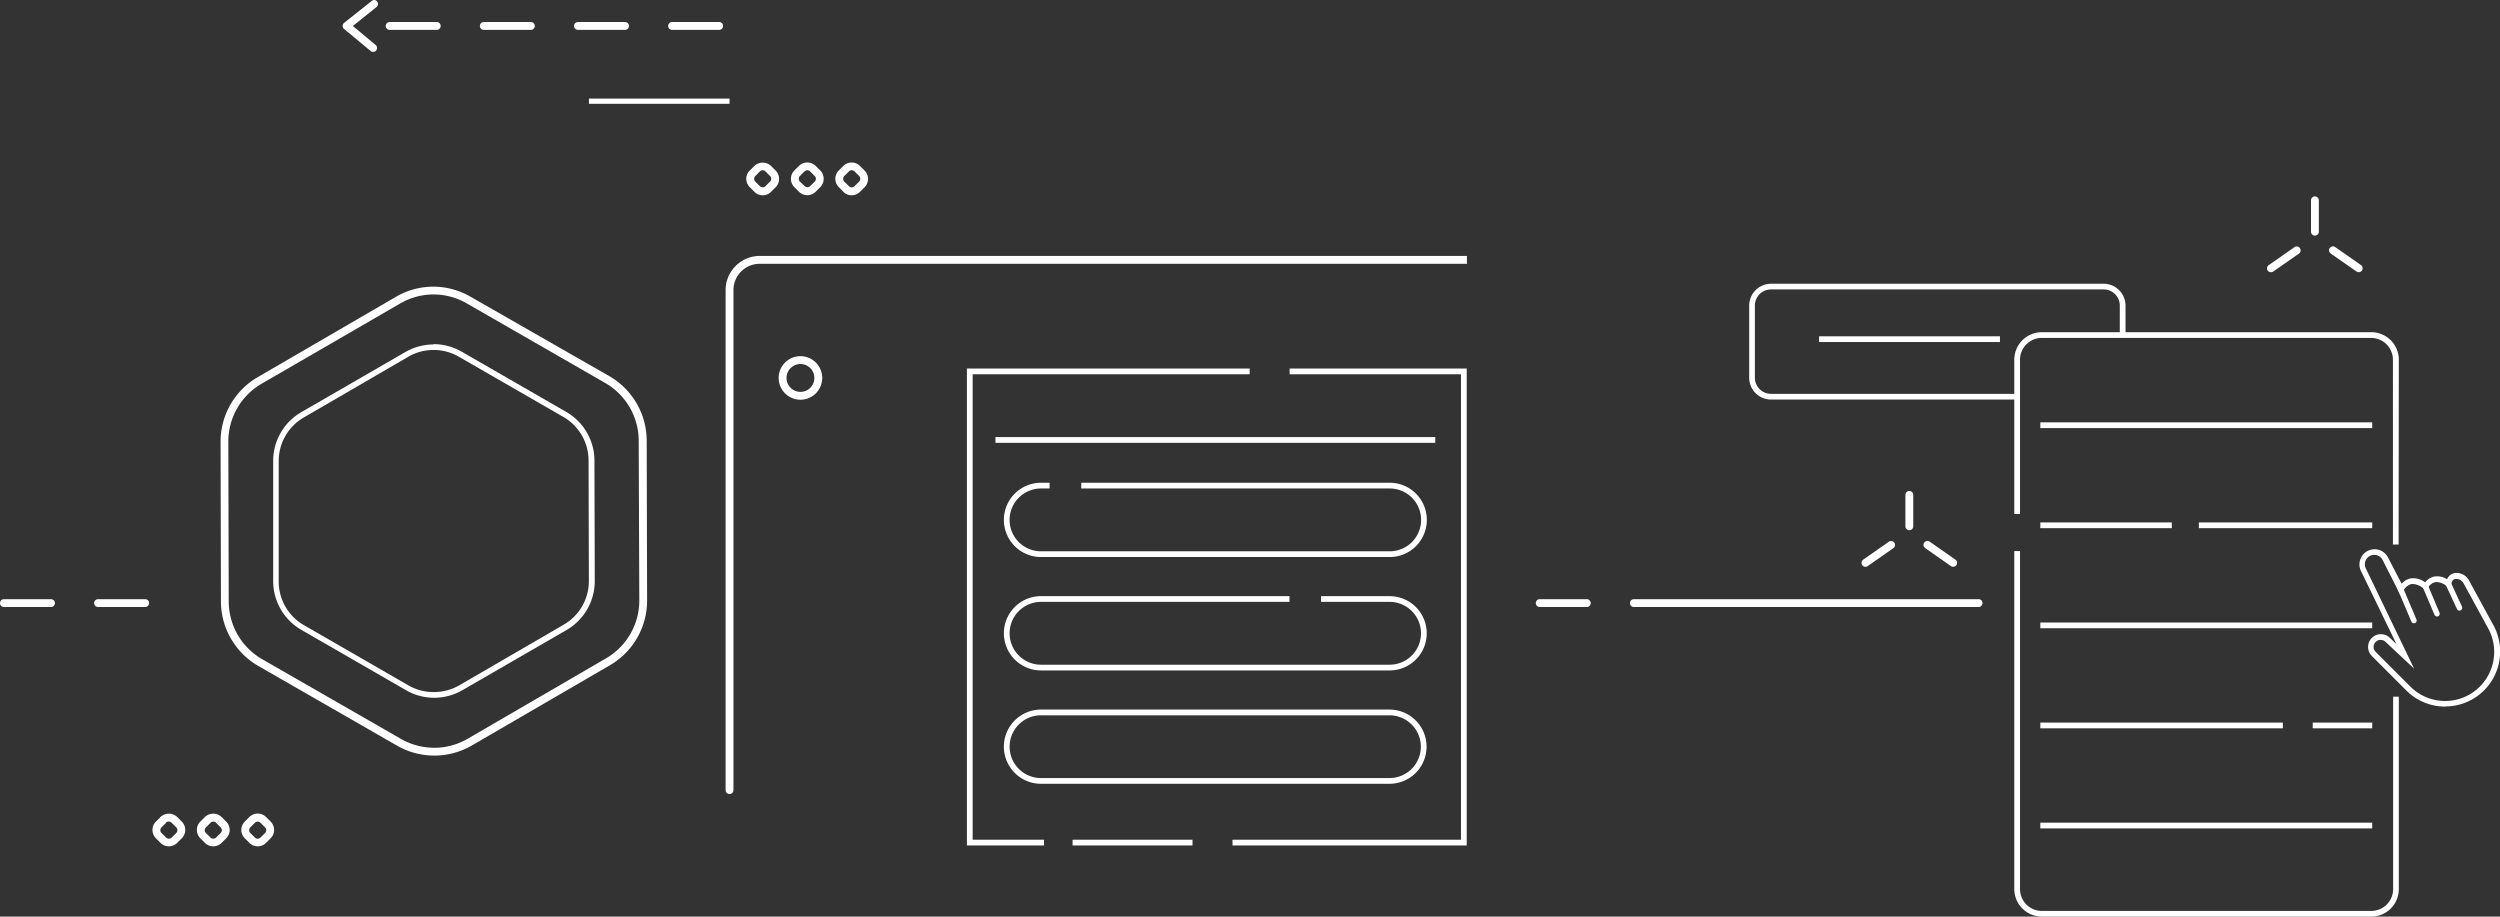 <svg id="Arte" xmlns="http://www.w3.org/2000/svg" viewBox="0 0 497.1 182.26"><rect x="0" y="0" width="497.1" height="182.26" fill="#333333" stroke="none"/><defs><style>.cls-1{fill:#fff;}.cls-2{fill:none;stroke:#fff;stroke-miterlimit:10;stroke-width:1.14px;}</style></defs><path class="cls-1" d="M86.21,68.43a11.25,11.25,0,0,1,5.56,1.48l20.83,12a11.19,11.19,0,0,1,5.6,9.65l.06,24a11.24,11.24,0,0,1-5.57,9.69l-20.77,12a11.2,11.2,0,0,1-11.17,0l-20.82-12h0a11.2,11.2,0,0,1-5.61-9.66l0-24A11.2,11.2,0,0,1,59.83,82l20.77-12a11.25,11.25,0,0,1,5.58-1.51Zm.11,69.18a10.06,10.06,0,0,0,5-1.34l20.77-12.06a10,10,0,0,0,5-8.66l-.06-24a10,10,0,0,0-5-8.64l-20.83-12a9.91,9.91,0,0,0-5-1.32h0a9.9,9.9,0,0,0-5,1.34L60.42,83a10,10,0,0,0-5,8.66l0,24a10,10,0,0,0,5,8.64l20.82,12A10,10,0,0,0,86.32,137.61Z"/><path class="cls-1" d="M86.19,57a14.83,14.83,0,0,1,7.37,2L121.17,74.8a14.84,14.84,0,0,1,7.42,12.8l.08,31.83a14.85,14.85,0,0,1-7.38,12.84l-27.53,16a14.87,14.87,0,0,1-14.8,0l-27.6-15.85h0a14.85,14.85,0,0,1-7.43-12.81l-.07-31.83A14.83,14.83,0,0,1,51.23,75L78.76,59a14.76,14.76,0,0,1,7.4-2Zm.14,91.69A13.25,13.25,0,0,0,93,146.89l27.53-16a13.3,13.3,0,0,0,6.59-11.48L127,87.61a13.28,13.28,0,0,0-6.64-11.45L92.78,60.31a13.19,13.19,0,0,0-6.59-1.76h0a13.22,13.22,0,0,0-6.61,1.79L52,76.31a13.29,13.29,0,0,0-6.6,11.48l.08,31.83a13.27,13.27,0,0,0,6.64,11.45l27.6,15.85A13.23,13.23,0,0,0,86.33,148.68Z"/><path class="cls-1" d="M451.58,54.12A.82.82,0,0,0,452,54l5.12-3.57a.78.78,0,0,0,.19-1.09.77.77,0,0,0-1.09-.19l-5.11,3.57a.77.77,0,0,0-.2,1.08A.78.78,0,0,0,451.58,54.12Z"/><path class="cls-1" d="M460.3,46.85a.77.77,0,0,0,.78-.78V39.83a.78.78,0,0,0-1.56,0v6.24A.78.78,0,0,0,460.3,46.85Z"/><path class="cls-1" d="M469,54.12a.78.78,0,0,0,.45-1.42l-5.12-3.57a.77.77,0,0,0-1.08.19.78.78,0,0,0,.19,1.09L468.58,54A.79.79,0,0,0,469,54.12Z"/><path class="cls-1" d="M167.7,38.13l-.92-.92h0a2.35,2.35,0,0,1,0-3.31l.92-.92A2.35,2.35,0,0,1,171,33l.92.92a2.35,2.35,0,0,1,0,3.31l-.92.92a2.35,2.35,0,0,1-3.31,0Zm1.1-4.05-.92.92a.8.8,0,0,0,0,1.11l.92.91a.78.78,0,0,0,1.11,0l.92-.91a.8.8,0,0,0,0-1.11l-.92-.92a.78.78,0,0,0-1.11,0Zm-1.48,2.58h0Z"/><path class="cls-1" d="M158.87,38.13l-.92-.92h0a2.35,2.35,0,0,1,0-3.31l.92-.92a2.39,2.39,0,0,1,3.31,0l.92.92a2.35,2.35,0,0,1,0,3.31l-.92.92a2.35,2.35,0,0,1-3.31,0Zm1.1-4.05-.92.92a.8.8,0,0,0,0,1.11L160,37a.78.78,0,0,0,1.1,0l.92-.91A.78.78,0,0,0,162,35l-.92-.92a.75.75,0,0,0-.55-.23A.76.76,0,0,0,160,34.08Zm-1.49,2.58h0Z"/><path class="cls-1" d="M150,38.13l-.92-.92h0a2.33,2.33,0,0,1,0-3.31L150,33a2.39,2.39,0,0,1,3.31,0l.92.92a2.35,2.35,0,0,1,0,3.31l-.92.92a2.35,2.35,0,0,1-3.31,0Zm1.1-4.05-.92.92a.8.8,0,0,0,0,1.11l.92.91a.78.78,0,0,0,1.1,0l.92-.91a.78.78,0,0,0,0-1.11l-.92-.92a.77.77,0,0,0-1.1,0Zm-1.49,2.58h0Z"/><path class="cls-1" d="M370.93,112.7a.79.79,0,0,0,.44-.14l5.12-3.58a.78.78,0,0,0-.89-1.28l-5.12,3.58a.78.78,0,0,0,.45,1.42Z"/><path class="cls-1" d="M379.65,105.43a.78.78,0,0,0,.78-.78V98.41a.78.78,0,1,0-1.56,0v6.24A.78.78,0,0,0,379.65,105.43Z"/><path class="cls-1" d="M388.37,112.7a.78.78,0,0,0,.64-.34.77.77,0,0,0-.19-1.08l-5.12-3.58a.79.79,0,0,0-1.09.2.77.77,0,0,0,.19,1.08l5.12,3.58A.82.82,0,0,0,388.37,112.7Z"/><path class="cls-1" d="M0,119.92a.78.78,0,0,1,.78-.78h9.36a.78.78,0,0,1,0,1.56H.78A.78.78,0,0,1,0,119.92Zm18.72,0a.78.78,0,0,1,.78-.78h9.37a.78.78,0,0,1,0,1.56H19.5A.78.78,0,0,1,18.72,119.92Z"/><path class="cls-1" d="M305.38,119.92a.78.78,0,0,1,.78-.78h9.36a.78.78,0,0,1,0,1.56h-9.36A.78.78,0,0,1,305.38,119.92Zm18.72,0a.78.78,0,0,1,.78-.78h68.54a.78.78,0,0,1,0,1.56H324.88A.78.78,0,0,1,324.1,119.92Z"/><path class="cls-1" d="M49.59,167.6l-.92-.92h0a2.33,2.33,0,0,1,0-3.31l.92-.92a2.35,2.35,0,0,1,3.31,0l.92.92a2.35,2.35,0,0,1,0,3.31l-.92.92a2.33,2.33,0,0,1-1.66.68A2.29,2.29,0,0,1,49.59,167.6Zm1.1-4-.92.92a.8.8,0,0,0,0,1.11l.92.91a.77.77,0,0,0,1.1,0l.92-.91a.78.78,0,0,0,0-1.11l-.92-.92a.77.77,0,0,0-1.1,0Zm-1.49,2.58h0Z"/><path class="cls-1" d="M40.75,167.6l-.92-.92h0a2.35,2.35,0,0,1,0-3.31l.92-.92a2.4,2.4,0,0,1,3.31,0l.92.92a2.33,2.33,0,0,1,0,3.31l-.92.92a2.35,2.35,0,0,1-3.31,0Zm1.11-4-.92.92a.78.78,0,0,0,0,1.11l.92.91a.78.78,0,0,0,1.1,0l.92-.91a.8.8,0,0,0,0-1.11l-.92-.92a.77.77,0,0,0-1.1,0Zm-1.49,2.58h0Z"/><path class="cls-1" d="M31.92,167.6l-.92-.92h0a2.35,2.35,0,0,1,0-3.31l.92-.92a2.4,2.4,0,0,1,3.31,0l.92.92a2.35,2.35,0,0,1,0,3.31l-.92.92a2.35,2.35,0,0,1-3.31,0Zm1.11-4-.92.92a.78.78,0,0,0,0,1.11l.92.91a.78.78,0,0,0,1.1,0l.92-.91a.8.8,0,0,0,0-1.11l-.92-.92a.76.76,0,0,0-.55-.23A.75.75,0,0,0,33,163.55Zm-1.49,2.58h0Z"/><path class="cls-1" d="M291.68,50.89H151.07a6.8,6.8,0,0,0-6.79,6.79v99.43a.78.78,0,0,0,1.56,0V57.68a5.23,5.23,0,0,1,5.23-5.23H291.68"/><path class="cls-1" d="M154.83,75.15a4.33,4.33,0,1,1,4.33,4.33A4.33,4.33,0,0,1,154.83,75.15Zm1.56,0a2.77,2.77,0,1,0,2.77-2.77A2.78,2.78,0,0,0,156.39,75.15Z"/><path class="cls-1" d="M77.48,4.38h9.36a.78.78,0,1,1,0,1.56H77.48a.78.78,0,0,1,0-1.56Zm18.72,0h9.36a.78.78,0,1,1,0,1.56H96.2a.78.78,0,0,1,0-1.56Zm18.72,0h9.36a.78.78,0,1,1,0,1.56h-9.36a.78.78,0,0,1,0-1.56Zm18.73,0H143a.78.78,0,1,1,0,1.56h-9.36a.78.78,0,0,1,0-1.56Z"/><path class="cls-1" d="M74.43,0A.79.79,0,0,1,75,.29a.79.79,0,0,1-.13,1.1L70.16,5.17l4.53,3.77a.78.78,0,0,1,.1,1.1.77.77,0,0,1-1.09.1L68.42,5.76a.78.78,0,0,1,0-1.21L73.94.17A.75.75,0,0,1,74.43,0Z"/><rect class="cls-1" x="117.1" y="19.6" width="27.96" height="1.04"/><path class="cls-1" d="M401.51,79.45H352.15a4.35,4.35,0,0,1-4.34-4.35V60.76a4.35,4.35,0,0,1,4.34-4.34h66.14a4.35,4.35,0,0,1,4.35,4.34v5.63H421.5V60.76a3.21,3.21,0,0,0-3.21-3.21H352.15a3.21,3.21,0,0,0-3.21,3.21V75.1a3.21,3.21,0,0,0,3.21,3.21h49.36Z"/><path class="cls-1" d="M476.94,108.27h-1.13V71.53a4.35,4.35,0,0,0-4.35-4.34H406a4.34,4.34,0,0,0-4.34,4.34v30.68h-1.14V71.53A5.49,5.49,0,0,1,406,66.05h65.5a5.48,5.48,0,0,1,5.48,5.48Z"/><path class="cls-1" d="M471.46,182.26H406a5.49,5.49,0,0,1-5.48-5.48V109.57h1.14v67.21a4.34,4.34,0,0,0,4.34,4.35h65.5a4.35,4.35,0,0,0,4.35-4.35V138.52h1.13v38.26A5.48,5.48,0,0,1,471.46,182.26Z"/><rect class="cls-1" x="405.7" y="83.98" width="65.99" height="1.14"/><rect class="cls-1" x="437.22" y="103.88" width="34.47" height="1.14"/><rect class="cls-1" x="405.7" y="103.88" width="26.14" height="1.14"/><rect class="cls-1" x="405.7" y="123.78" width="65.99" height="1.14"/><rect class="cls-1" x="459.86" y="143.68" width="11.83" height="1.14"/><rect class="cls-1" x="405.7" y="143.68" width="48.22" height="1.14"/><rect class="cls-1" x="405.7" y="163.58" width="65.99" height="1.14"/><rect class="cls-1" x="361.71" y="66.87" width="35.96" height="1.14"/><path class="cls-1" d="M486.19,140.5a10.89,10.89,0,0,1-7.59-3.08l-7-7a2.54,2.54,0,0,1,3.52-3.66l1.39,1.3-7.07-14.55a3,3,0,0,1-.09-2.35,3,3,0,0,1,5.52-.23l2.68,5.15a3.08,3.08,0,0,1,1.89-1.09,4,4,0,0,1,2.78.8,3.08,3.08,0,0,1,2-1.18,3.76,3.76,0,0,1,2.36.56,2,2,0,0,1,2.08-1.24,2.84,2.84,0,0,1,2.29,1.51l5,9.17a10.92,10.92,0,0,1-9.71,15.86Zm-12.82-13.26h-.19a1.44,1.44,0,0,0-1,.65,1.39,1.39,0,0,0,.21,1.74l7,7a9.76,9.76,0,0,0,15.49-11.44l-5-9.16a1.73,1.73,0,0,0-1.36-.92c-.46,0-1,.09-1.12,1.13l-.17,1-.77-.71a3.17,3.17,0,0,0-2.16-.79,2.23,2.23,0,0,0-1.53,1.18l-.37.58-.5-.47a3.41,3.41,0,0,0-2.35-.91,2.45,2.45,0,0,0-1.66,1.37l-.54.93-3.55-7a1.87,1.87,0,1,0-3.38,1.6l9.6,19.93-5.72-5.36A1.41,1.41,0,0,0,473.37,127.24Z"/><path class="cls-1" d="M480,123.94a.57.57,0,0,1-.52-.34l-2.61-6.15a.57.57,0,1,1,1-.45l2.61,6.15a.56.56,0,0,1-.3.75A.54.54,0,0,1,480,123.94Z"/><path class="cls-1" d="M484.59,122.59a.57.57,0,0,1-.52-.34l-2.28-5.39a.57.57,0,0,1,1-.45l2.27,5.4a.55.55,0,0,1-.3.74A.54.54,0,0,1,484.59,122.59Z"/><path class="cls-1" d="M489.06,121.42a.59.59,0,0,1-.52-.33l-2.19-4.72a.57.57,0,1,1,1-.48l2.19,4.72a.57.57,0,0,1-.27.75A.53.53,0,0,1,489.06,121.42Z"/><path class="cls-2" d="M215,96.56h61.33a6.81,6.81,0,0,1,6.81,6.82h0a6.81,6.81,0,0,1-6.81,6.81H207a6.81,6.81,0,0,1-6.82-6.81h0A6.82,6.82,0,0,1,207,96.56h1.7"/><path class="cls-2" d="M262.68,119.11h13.63a6.81,6.81,0,0,1,6.81,6.81h0a6.81,6.81,0,0,1-6.81,6.82H207a6.82,6.82,0,0,1-6.82-6.82h0a6.81,6.81,0,0,1,6.82-6.81h49.4"/><path class="cls-2" d="M276.31,155.28H207a6.81,6.81,0,0,1-6.82-6.81h0a6.81,6.81,0,0,1,6.82-6.81h69.28a6.81,6.81,0,0,1,6.81,6.81h0A6.81,6.81,0,0,1,276.31,155.28Z"/><polyline class="cls-2" points="256.43 73.85 291.07 73.85 291.07 167.54 245.07 167.54"/><polyline class="cls-2" points="207.59 167.54 192.83 167.54 192.83 73.85 248.48 73.85"/><line class="cls-2" x1="237.12" y1="167.54" x2="213.27" y2="167.54"/><line class="cls-2" x1="197.94" y1="87.48" x2="285.39" y2="87.48"/></svg>